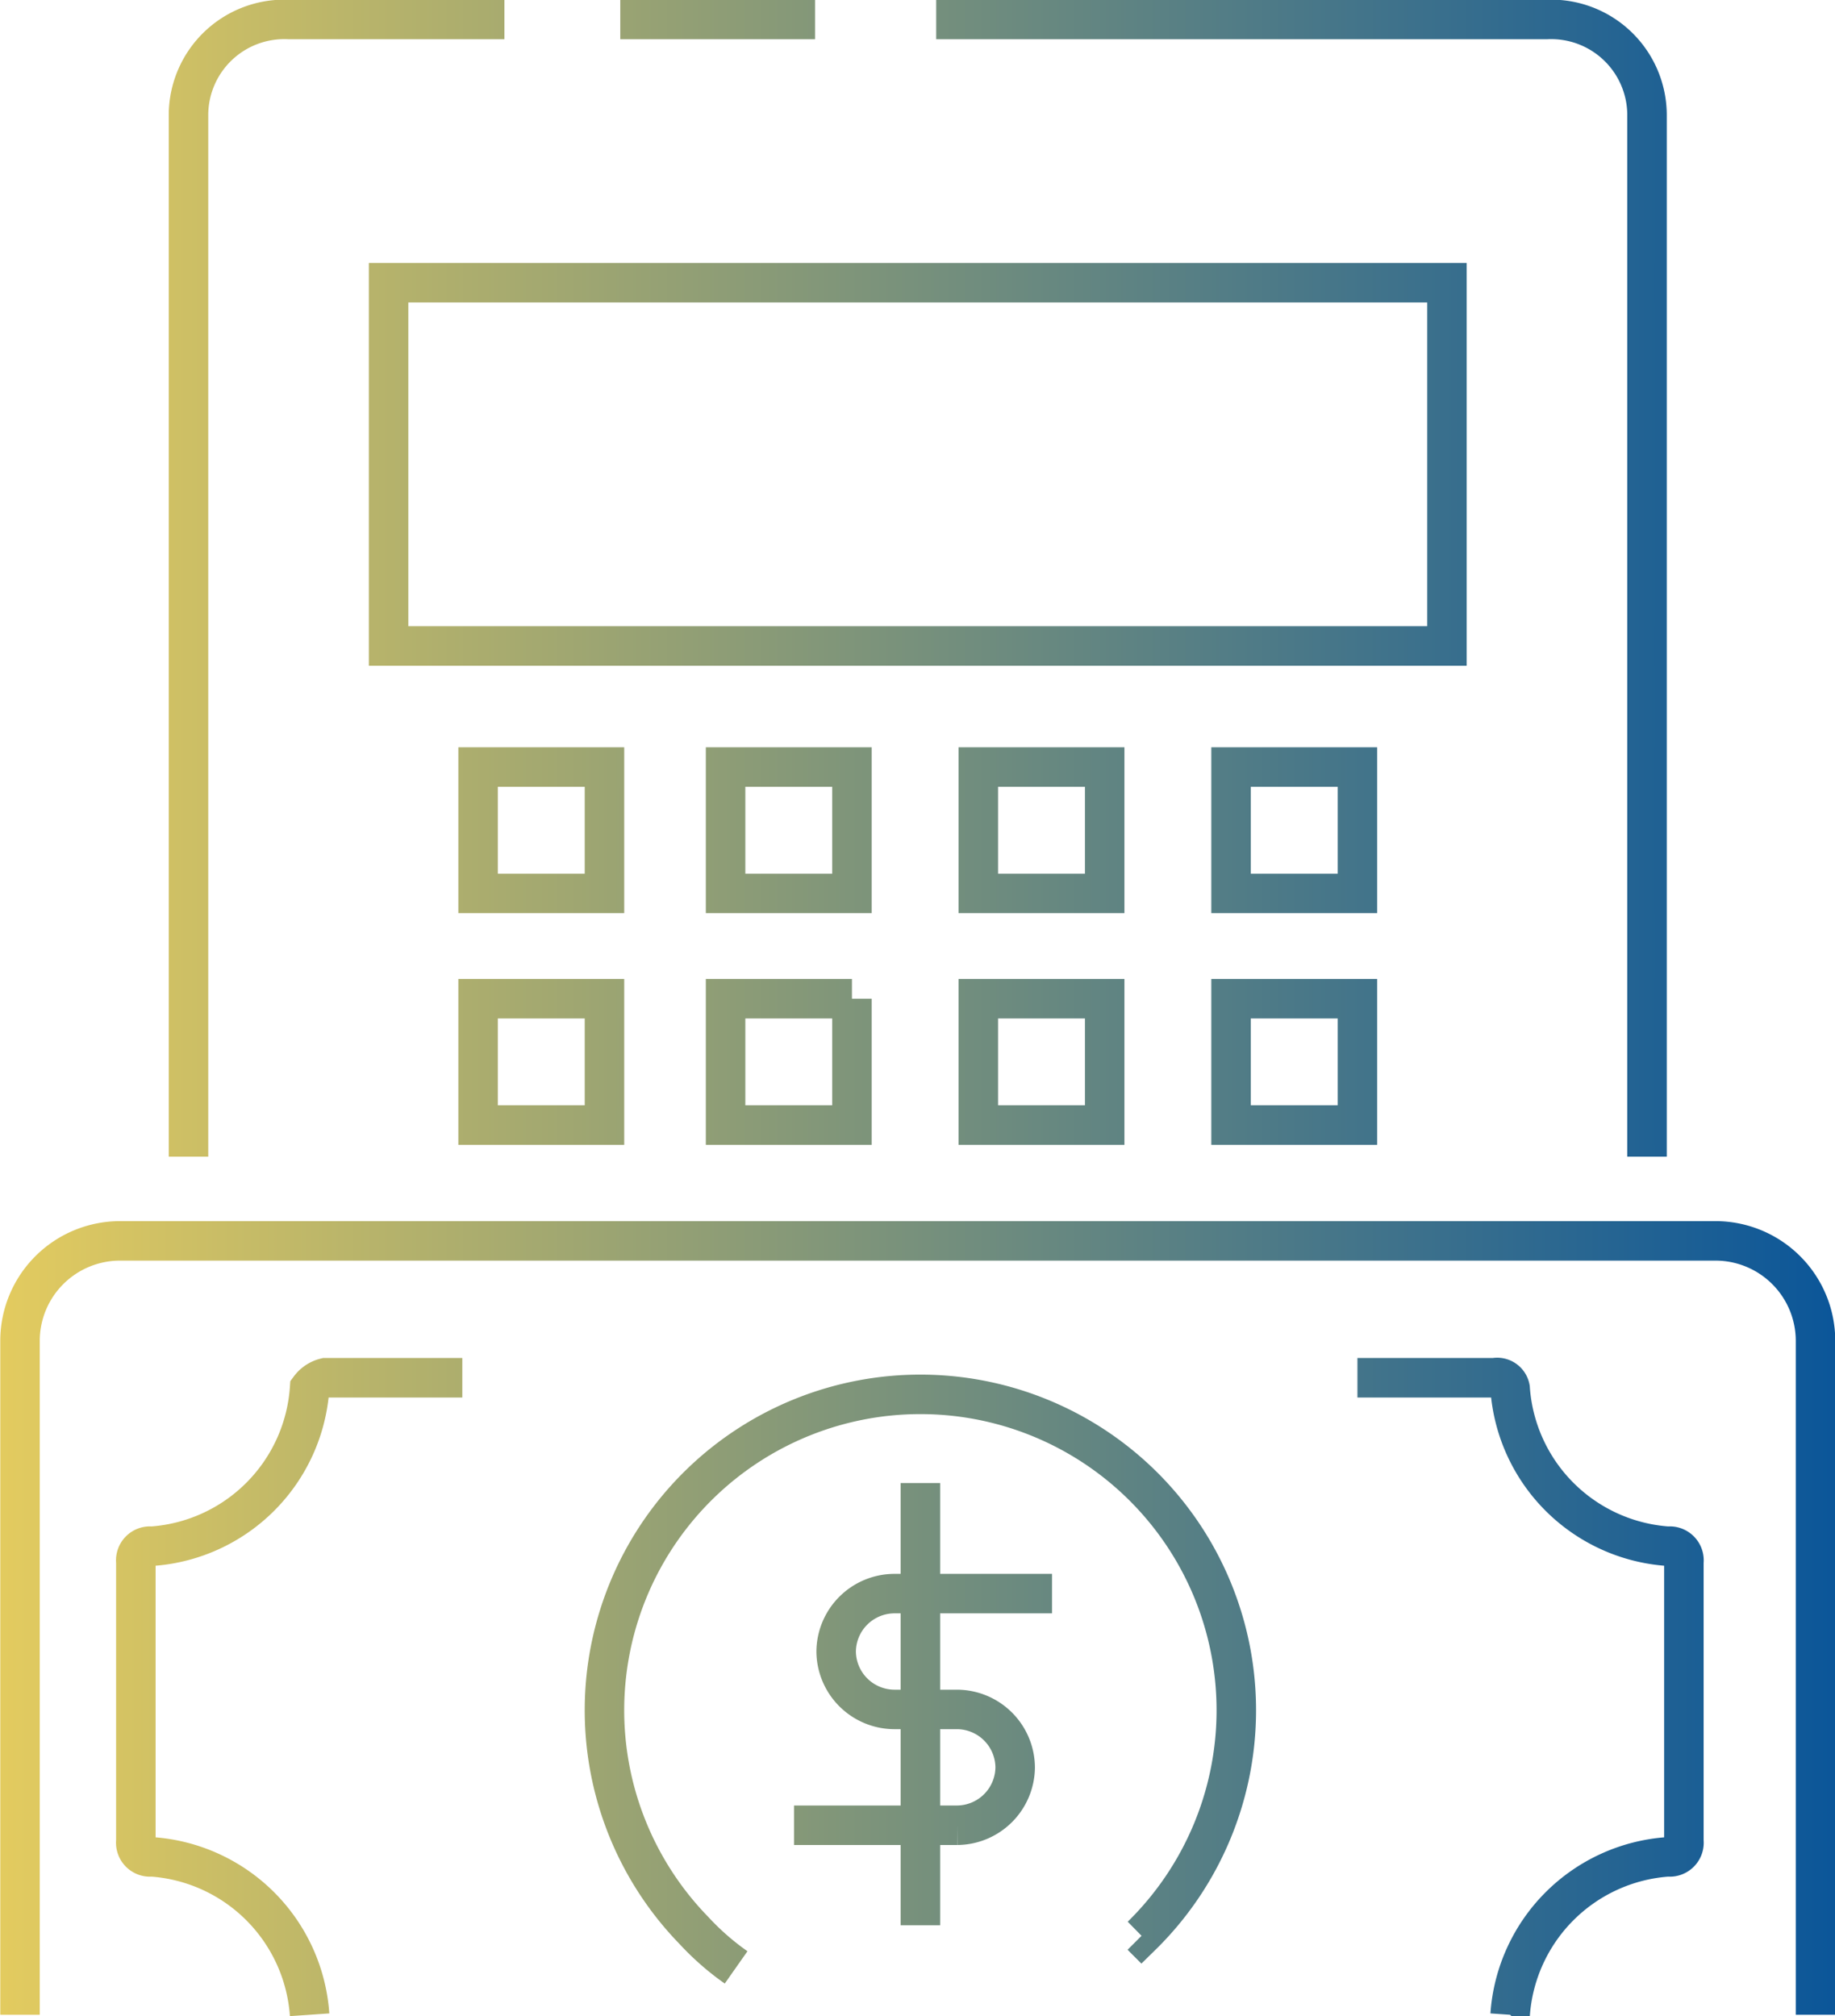 <svg id="f6f47a67-c780-485b-8f50-c9f21212ae8e" data-name="e1ba1633-1dc2-4799-9dc9-e9e873e0a828" xmlns="http://www.w3.org/2000/svg" xmlns:xlink="http://www.w3.org/1999/xlink" viewBox="0 0 34.85 38.3"><defs><linearGradient id="0644f3e2-0db9-4f05-912d-d7942711ac59" x1="0.02" y1="19.17" x2="34.88" y2="19.17" gradientUnits="userSpaceOnUse"><stop offset="0" stop-color="#e3cb5f"/><stop offset="1" stop-color="#0b5699"/></linearGradient></defs><title>ic-calculator-fees-two</title><path d="M3.6,22V2.2A1.82,1.82,0,0,1,5.5.4H9.6M31.3,22V2.2A1.82,1.82,0,0,0,29.4.4H17.8m-6,0h3.7m-4,14.2H9.1V17h2.4V14.6h0Zm4.7,0H13.8V17h2.4V14.6h0ZM11.5,19H9.1v2.4h2.4V19Zm4.7,0H13.8v2.4h2.4V19ZM27.5,5.4H7.4v6.9H27.5V5.4Zm7,32.9V25.5a1.9,1.9,0,0,0-1.9-1.9H2.3A1.9,1.9,0,0,0,.4,25.5h0V38.3m21.3-1.5a6,6,0,1,0-8.5-.1,5,5,0,0,0,.8.7m1.1-2.7h3.1a1.11,1.11,0,0,0,1.1-1.1h0a1.11,1.11,0,0,0-1.1-1.1H17a1.11,1.11,0,0,1-1.1-1.1h0A1.11,1.11,0,0,1,17,30.3h3m-2.5-2.1v8.4m11.2,1.7a3.23,3.23,0,0,1,3-3A0.27,0.27,0,0,0,32,35V29.7a0.27,0.27,0,0,0-.3-0.3,3.23,3.23,0,0,1-3-3,0.25,0.25,0,0,0-.3-0.2H25.8m-17,0H6.2a0.53,0.53,0,0,0-.3.2,3.23,3.23,0,0,1-3,3,0.27,0.27,0,0,0-.3.3V35a0.27,0.27,0,0,0,.3.3,3.23,3.23,0,0,1,3,3M21,14.6H18.6V17H21V14.6h0ZM21,19H18.6v2.4H21V19Zm4.8-4.4H23.4V17h2.4V14.6h0Zm0,4.4H23.4v2.4h2.4V19Z" transform="translate(-0.02 -0.03)" style="fill:none;stroke-miterlimit:10;stroke-width:0.75px;stroke:url(#0644f3e2-0db9-4f05-912d-d7942711ac59)"/></svg>